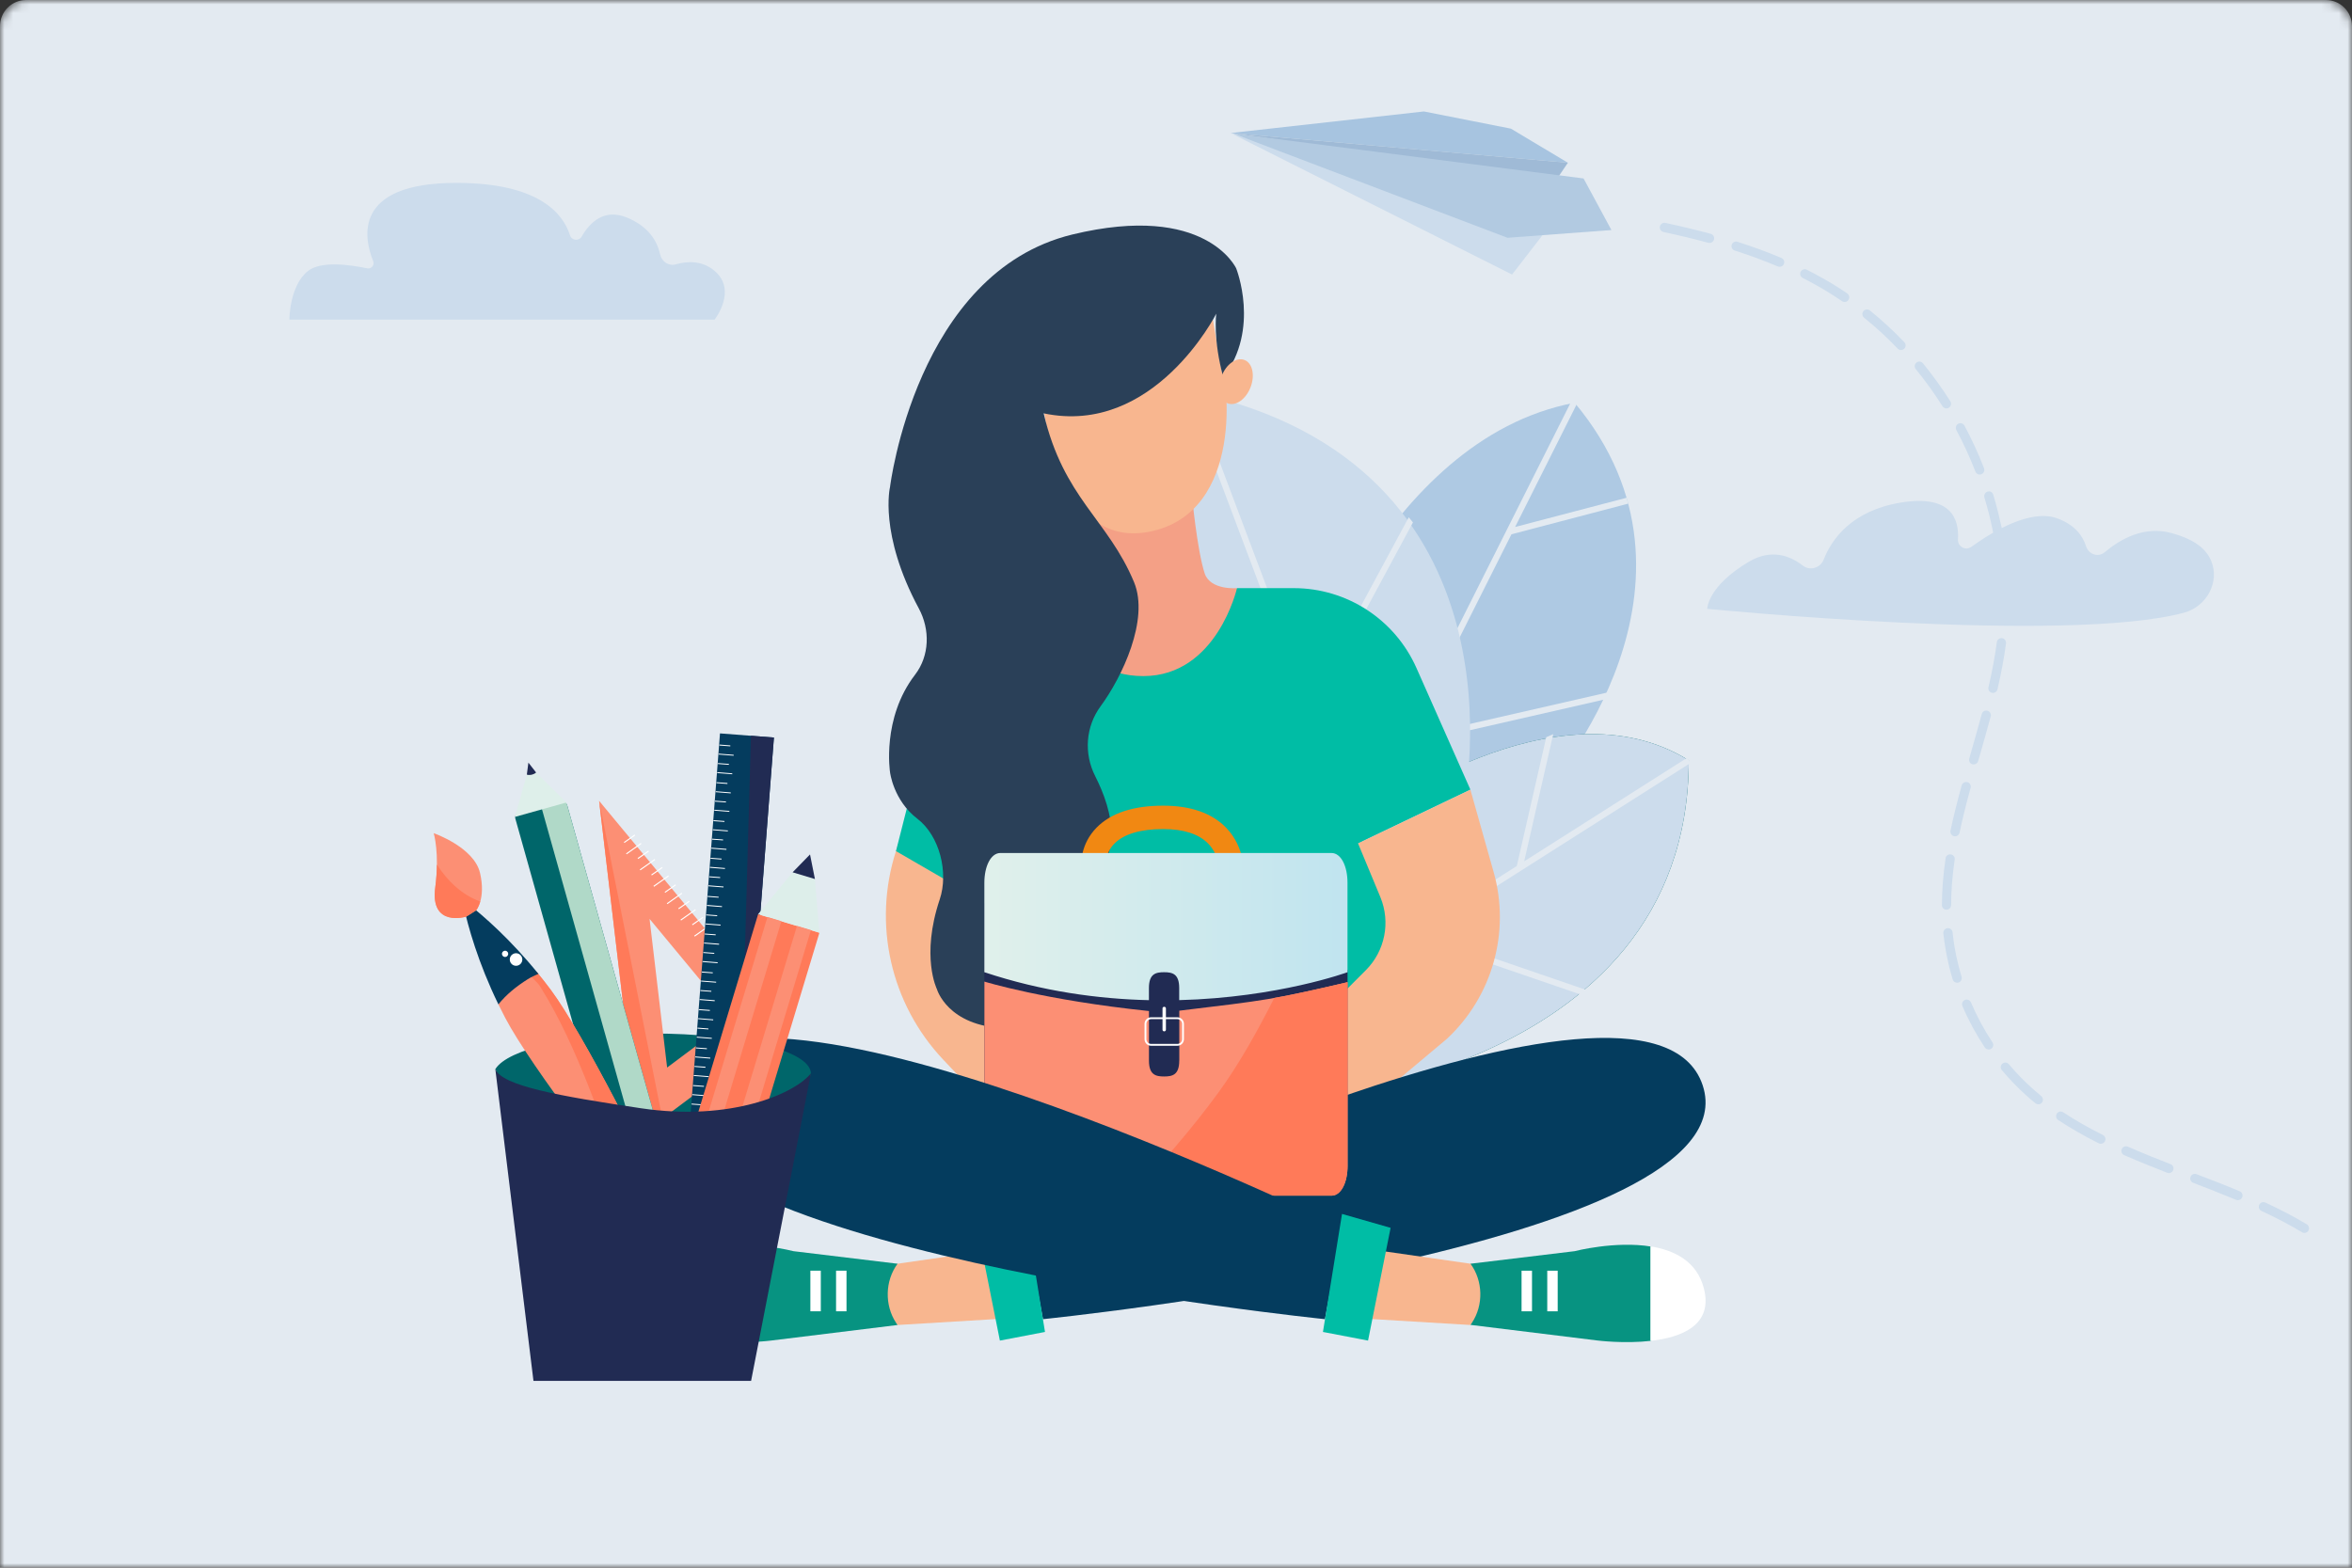 <svg width="270" height="180" viewBox="0 0 270 180" fill="none" xmlns="http://www.w3.org/2000/svg">
<rect x="0" y="0" width="270" height="180" fill="#333333" stroke="none"/>
<mask id="mask0" mask-type="alpha" maskUnits="userSpaceOnUse" x="0" y="0" width="270" height="180">
<path d="M215.196 180H0V3C0 1.343 1.343 0 3 0H144.457H267C268.657 0 270 1.343 270 3V180H215.196Z" fill="#E3EAF1"/>
</mask>
<g mask="url(#mask0)">
<path d="M215.196 180H0V3C0 1.343 1.343 0 3 0H144.457H267C268.657 0 270 1.343 270 3V180H215.196Z" fill="#E3EAF1"/>
<path d="M148.761 80.986C148.761 80.986 158.558 50.413 180.766 46.245C198.177 67.101 177.867 90.055 177.867 90.055L152.613 102.324L148.761 80.986Z" fill="#AEC9E3"/>
<path d="M184.842 79.438L161.779 84.712L173.508 61.347L186.905 57.829L186.728 57.151L173.929 60.508L181.19 46.038L180.409 46.021L167.107 72.524L159.752 59.848L159.419 60.685L166.729 73.281L151.924 102.764L152.557 103.085L161.367 85.526L184.315 80.284L184.842 79.438Z" fill="#E3EAF1"/>
<path d="M157.15 93.855C157.15 93.855 178.596 77.785 193.867 87.305C193.768 124.055 147.01 126.523 147.01 126.523L157.15 93.855Z" fill="#00666A"/>
<path d="M157.149 93.855C157.149 93.855 178.596 77.785 193.867 87.305C193.767 124.055 147.01 126.523 147.01 126.523L157.149 93.855Z" fill="#CCDCEC"/>
<path d="M182.32 113.741L163.236 107.191L194.063 87.604L193.683 87.006L174.97 98.896L178.305 84.293L177.504 84.644L174.123 99.433L148.742 115.562L149.122 116.16L162.471 107.677L181.484 114.202L182.32 113.741Z" fill="#E3EAF1"/>
<path d="M142.27 91.076C142.27 91.076 123.762 64.728 136.57 44.922C176.303 53.204 168.052 92.26 168.052 92.26L142.27 91.076Z" fill="#CCDCEC"/>
<path d="M162.201 59.985L161.721 59.391L150.342 80.513L136.9 44.796L136.241 45.044L145.776 70.385L132.129 67.201L132.574 68.031L146.073 71.178L153.811 91.745L154.659 91.984L150.67 81.392L162.201 59.985Z" fill="#E3EAF1"/>
<path d="M141.265 15.274L163.458 12.797L173.444 14.771L179.987 18.686L141.265 15.274Z" fill="#A7C4E0"/>
<path d="M141.265 15.274L178.692 20.599L179.987 18.686" fill="#9FBAD6"/>
<path d="M177.251 26.811L177.183 26.862L173.578 31.522L141.354 15.32L177.251 26.811Z" fill="#CCDCEC"/>
<path d="M184.984 26.412L181.786 20.49L141.512 15.314L173.053 27.302L184.984 26.412Z" fill="#B2CAE1"/>
<path d="M233.282 124.953C232.34 124.107 231.439 123.18 230.612 122.194C230.425 121.966 230.087 121.938 229.868 122.13C229.64 122.316 229.612 122.655 229.804 122.874C230.659 123.89 231.591 124.862 232.569 125.743C232.921 126.065 233.283 126.371 233.659 126.673C233.791 126.782 233.972 126.816 234.124 126.783C234.235 126.759 234.336 126.694 234.404 126.607C234.587 126.379 234.552 126.047 234.33 125.856C233.976 125.556 233.622 125.256 233.282 124.953Z" fill="#CCDCEC"/>
<path d="M196.383 26.846C194.77 26.411 193.061 25.998 191.18 25.593C190.899 25.53 190.613 25.715 190.545 26.004C190.483 26.285 190.667 26.571 190.957 26.639C192.821 27.034 194.508 27.444 196.098 27.876C196.19 27.9 196.284 27.901 196.367 27.883C196.552 27.836 196.697 27.704 196.756 27.503C196.837 27.211 196.667 26.922 196.383 26.846Z" fill="#CCDCEC"/>
<path d="M204.421 30.619C204.578 30.578 204.715 30.476 204.782 30.317C204.898 30.046 204.766 29.735 204.495 29.619C202.926 28.952 201.231 28.333 199.458 27.76C199.18 27.675 198.879 27.826 198.795 28.105C198.71 28.384 198.861 28.684 199.14 28.768C200.879 29.32 202.538 29.939 204.082 30.591C204.194 30.639 204.31 30.643 204.421 30.619Z" fill="#CCDCEC"/>
<path d="M226.256 115.096C226.141 114.831 225.837 114.694 225.558 114.812C225.294 114.927 225.165 115.236 225.275 115.509C225.978 117.166 226.85 118.765 227.846 120.265C227.974 120.454 228.202 120.543 228.415 120.49C228.47 120.478 228.531 120.457 228.58 120.418C228.828 120.256 228.887 119.925 228.725 119.678C227.772 118.241 226.939 116.692 226.256 115.096Z" fill="#CCDCEC"/>
<path d="M224.825 112.814C225.104 112.732 225.263 112.43 225.181 112.151C225.047 111.695 224.913 111.24 224.806 110.778C224.497 109.543 224.27 108.289 224.147 107.043C224.12 106.752 223.851 106.543 223.56 106.569C223.278 106.601 223.06 106.865 223.086 107.156C223.227 108.449 223.457 109.752 223.77 111.037C223.888 111.518 224.025 111.988 224.162 112.457C224.249 112.728 224.529 112.885 224.797 112.82C224.805 112.825 224.819 112.822 224.825 112.814Z" fill="#CCDCEC"/>
<path d="M223.451 104.452C223.496 104.456 223.537 104.448 223.579 104.439C223.805 104.383 223.977 104.172 223.982 103.925C223.985 102.261 224.119 100.561 224.391 98.702C224.437 98.41 224.233 98.135 223.944 98.103C223.652 98.058 223.378 98.261 223.346 98.55C223.069 100.455 222.925 102.207 222.925 103.921C222.915 104.212 223.155 104.45 223.451 104.452Z" fill="#CCDCEC"/>
<path d="M227.803 57.122C228.004 57.788 228.186 58.465 228.359 59.136C228.615 60.159 228.825 61.199 229.009 62.222C229.058 62.516 229.329 62.703 229.623 62.654C229.637 62.651 229.65 62.648 229.664 62.645C229.932 62.581 230.106 62.312 230.055 62.041C229.878 60.986 229.649 59.922 229.387 58.872C229.216 58.178 229.023 57.482 228.819 56.802C228.737 56.523 228.46 56.344 228.156 56.446C227.875 56.55 227.721 56.843 227.803 57.122Z" fill="#CCDCEC"/>
<path d="M229.401 65.356C229.555 67.11 229.594 68.874 229.517 70.597C229.507 70.888 229.727 71.138 230.027 71.153C230.085 71.155 230.135 71.151 230.182 71.134C230.409 71.078 230.57 70.884 230.583 70.643C230.67 68.866 230.627 67.053 230.465 65.258C230.439 64.967 230.183 64.754 229.884 64.775C229.601 64.807 229.375 65.066 229.401 65.356Z" fill="#CCDCEC"/>
<path d="M224.58 49.376C225.404 50.92 226.141 52.526 226.772 54.148C226.87 54.401 227.138 54.539 227.398 54.469C227.425 54.463 227.439 54.46 227.459 54.448C227.732 54.339 227.869 54.035 227.759 53.762C227.119 52.098 226.36 50.453 225.513 48.871C225.371 48.612 225.053 48.514 224.794 48.657C224.541 48.791 224.451 49.114 224.58 49.376Z" fill="#CCDCEC"/>
<path d="M217.845 40.026C217.977 40.171 218.183 40.221 218.354 40.177C218.443 40.15 218.528 40.11 218.594 40.045C218.81 39.84 218.811 39.507 218.613 39.296C217.371 37.994 216.036 36.763 214.66 35.648C214.433 35.466 214.1 35.501 213.91 35.723C213.727 35.95 213.762 36.283 213.984 36.474C215.332 37.558 216.631 38.754 217.845 40.026Z" fill="#CCDCEC"/>
<path d="M226.425 87.754C226.517 87.778 226.611 87.779 226.7 87.753C226.871 87.709 227.03 87.573 227.083 87.381L227.27 86.74C227.7 85.245 228.125 83.757 228.525 82.253C228.601 81.969 228.431 81.681 228.147 81.604C227.862 81.528 227.574 81.699 227.497 81.983C227.095 83.473 226.67 84.96 226.245 86.447L226.066 87.094C225.984 87.386 226.141 87.678 226.425 87.754Z" fill="#CCDCEC"/>
<path d="M222.995 46.65C223.117 46.848 223.36 46.933 223.573 46.88C223.628 46.868 223.68 46.842 223.724 46.811C223.972 46.65 224.047 46.329 223.891 46.074C222.929 44.559 221.867 43.088 220.746 41.709C220.559 41.482 220.22 41.453 219.998 41.632C219.771 41.818 219.734 42.151 219.92 42.379C221.03 43.738 222.061 45.166 222.995 46.65Z" fill="#CCDCEC"/>
<path d="M225.848 89.81C225.564 89.734 225.266 89.899 225.19 90.183C224.64 92.197 224.229 93.848 223.907 95.378C223.853 95.664 224.029 95.945 224.318 96.013C224.402 96.031 224.479 96.021 224.557 96.012C224.742 95.965 224.903 95.807 224.948 95.609C225.267 94.102 225.667 92.467 226.215 90.476C226.302 90.175 226.132 89.886 225.848 89.81Z" fill="#CCDCEC"/>
<path d="M236.856 127.714C236.612 127.557 236.278 127.614 236.12 127.858C235.963 128.102 236.02 128.436 236.264 128.594C237.673 129.527 239.2 130.407 240.927 131.272C241.042 131.334 241.181 131.34 241.297 131.308C241.44 131.27 241.572 131.176 241.642 131.031C241.774 130.771 241.67 130.454 241.401 130.316C239.716 129.478 238.223 128.621 236.856 127.714Z" fill="#CCDCEC"/>
<path d="M229.825 73.272C229.536 73.24 229.267 73.436 229.23 73.733C229.017 75.334 228.704 77.036 228.268 78.909C228.2 79.199 228.376 79.479 228.666 79.547C228.749 79.565 228.835 79.561 228.918 79.543C229.103 79.496 229.259 79.347 229.303 79.149C229.744 77.232 230.069 75.513 230.28 73.876C230.326 73.584 230.117 73.318 229.825 73.272Z" fill="#CCDCEC"/>
<path d="M260.055 138.076C259.789 137.952 259.475 138.071 259.351 138.336C259.228 138.601 259.34 138.924 259.611 139.04C261.34 139.846 262.872 140.645 264.268 141.487C264.394 141.569 264.541 141.58 264.671 141.545C264.801 141.51 264.922 141.433 264.995 141.302C265.144 141.053 265.059 140.724 264.81 140.575C263.379 139.711 261.823 138.896 260.055 138.076Z" fill="#CCDCEC"/>
<path d="M209.076 31.853C208.534 31.55 207.978 31.25 207.419 30.973C207.159 30.84 206.841 30.945 206.709 31.205C206.577 31.465 206.682 31.782 206.942 31.914C207.487 32.195 208.023 32.47 208.552 32.776C209.539 33.33 210.516 33.937 211.457 34.581C211.592 34.667 211.742 34.693 211.886 34.655C212.01 34.628 212.117 34.554 212.193 34.437C212.359 34.198 212.301 33.864 212.055 33.693C211.105 33.043 210.103 32.42 209.076 31.853Z" fill="#CCDCEC"/>
<path d="M244.272 131.658C244.002 131.543 243.687 131.661 243.572 131.932C243.457 132.203 243.575 132.517 243.846 132.632C245.61 133.403 247.421 134.12 248.788 134.657C248.891 134.7 249.007 134.704 249.11 134.675C249.267 134.634 249.41 134.523 249.474 134.35C249.581 134.074 249.443 133.771 249.167 133.664C247.803 133.141 246.015 132.426 244.272 131.658Z" fill="#CCDCEC"/>
<path d="M252.149 134.816C251.873 134.709 251.57 134.847 251.463 135.123C251.356 135.399 251.493 135.702 251.77 135.809C253.276 136.389 255.019 137.063 256.697 137.765C256.808 137.813 256.925 137.817 257.027 137.788C257.185 137.747 257.327 137.636 257.394 137.477C257.51 137.206 257.377 136.895 257.107 136.78C255.421 136.072 253.669 135.393 252.149 134.816Z" fill="#CCDCEC"/>
<path d="M195.986 69.904C195.986 69.904 237.266 73.994 250.736 70.344C253.306 69.644 254.856 66.834 253.826 64.384C253.276 63.084 252.046 61.974 249.316 61.214C246.146 60.324 243.376 61.914 241.616 63.404C240.876 64.034 239.766 63.654 239.476 62.734C239.106 61.544 238.196 60.254 236.156 59.514C233.126 58.414 228.836 60.964 226.306 62.784C225.626 63.274 224.706 62.744 224.766 61.914C224.906 59.634 224.026 56.774 218.266 57.694C212.576 58.614 210.276 61.894 209.346 64.264C208.966 65.224 207.756 65.574 206.946 64.934C205.536 63.834 203.366 62.944 200.736 64.514C195.986 67.344 195.986 69.904 195.986 69.904Z" fill="#CCDCEC"/>
<path d="M33.22 36.7H82.03C82.03 36.7 84.68 33.35 82.03 31.1C80.57 29.86 78.84 29.99 77.59 30.35C76.77 30.59 75.96 30.04 75.78 29.21C75.48 27.83 74.57 26.03 71.94 24.97C69.36 23.92 67.72 25.52 66.77 27.17C66.46 27.71 65.63 27.63 65.44 27.03C64.62 24.44 61.76 21 52.38 21C40.45 21 41.77 27.34 42.84 29.98C43.03 30.44 42.63 30.91 42.15 30.81C40.31 30.42 36.89 29.91 35.36 31.11C33.22 32.79 33.22 36.7 33.22 36.7Z" fill="#CCDCEC"/>
<path d="M142.002 67.529H148.52C154.612 67.529 160.126 71.123 162.599 76.688L168.795 90.664L155.901 96.834L160.035 99.629L162.328 120.845L115.015 120.046L113.225 67.207L141.757 67.838L142.002 67.529Z" fill="#00BDA5"/>
<path d="M136.823 56.812C136.823 56.812 137.416 63.189 138.305 65.881C139 67.8 142.002 67.53 142.002 67.53C142.002 67.53 139.696 77.629 131.246 77.629C122.796 77.629 121.482 68.96 121.482 68.96L127.484 68.032L124.715 58.809L136.823 56.812Z" fill="#F4A086"/>
<path d="M140.25 42.68L138.318 31.28L118.596 40.078L119.794 46.751C119.794 46.751 121.314 63.007 131.812 61.075C143.174 58.975 140.765 42.538 140.25 42.68Z" fill="#F8B68F"/>
<path d="M168.795 90.675L171.461 100.117C173.406 107.008 171.332 114.402 166.09 119.284L154.007 129.422L150.117 118.086L156.802 111.388C158.992 109.185 159.649 105.888 158.464 103.015L155.901 96.845L168.795 90.675Z" fill="#F8B68F"/>
<path d="M104.337 93.123L102.855 97.722C100.163 106.095 102.237 115.266 108.278 121.668L115.621 129.435L119.408 111.286L108.948 93.136H104.337V93.123Z" fill="#F8B68F"/>
<path d="M102.855 97.724L109.438 101.537L110.545 90.613H104.659L102.855 97.724Z" fill="#00BDA5"/>
<path d="M119.807 47.46C132.482 50.127 139.619 36.022 139.619 36.022C139.619 36.022 139.232 38.972 140.43 43.325C144.694 37.786 141.911 30.818 141.911 30.818C141.911 30.818 138.459 23.205 123.092 26.928C105.161 31.281 102.173 55.91 102.173 55.91C102.173 55.91 100.859 61.269 105.483 69.874C106.784 72.296 106.72 75.297 105.032 77.487C101.194 82.498 102.173 88.668 102.173 88.668C102.173 88.668 102.546 91.888 105.303 94.001C107.879 95.971 108.91 100.196 107.879 103.262C105.676 109.832 107.557 113.58 107.557 113.58C107.557 113.58 108.755 117.805 115.325 118.063C124.895 118.436 124.702 110.836 123.839 106.547C123.517 104.911 123.942 103.236 125.05 102C126.222 100.686 127.497 98.651 127.575 95.894C127.639 93.575 126.737 91.115 125.72 89.106C124.406 86.516 124.625 83.425 126.351 81.081C128.798 77.757 131.954 71.149 130.19 66.86C127.188 59.633 122.087 57.212 119.807 47.46Z" fill="#2A4058"/>
<path d="M195.459 124.607C201.629 143.169 119.73 151.465 119.73 151.465L117.772 140.979C117.772 140.979 189.289 106.045 195.459 124.607Z" fill="#043C5E"/>
<path d="M142.773 100.451L139.981 100.252C139.981 100.241 140.086 98.278 138.685 96.851C137.602 95.75 135.868 95.193 133.521 95.193C130.954 95.193 129.027 95.761 127.952 96.837C126.891 97.894 126.931 99.136 126.934 99.187L124.139 99.346C124.121 99.104 124.03 96.924 125.877 95.033C127.514 93.357 130.088 92.506 133.525 92.506C136.693 92.506 139.13 93.361 140.76 95.044C142.987 97.347 142.784 100.324 142.773 100.451Z" fill="#F18812"/>
<path d="M154.426 111.42C151.663 112.539 148.77 112.922 145.743 112.571C139.616 112.571 133.858 108.678 129.9 104.308C129.719 104.108 129.552 103.902 129.382 103.699H113V130.525H154.691V111.351C154.6 111.372 154.517 111.398 154.426 111.42Z" fill="#212B53"/>
<path d="M135.372 121.779C135.372 123.416 134.593 123.6 133.633 123.6C132.674 123.6 131.895 123.412 131.895 121.779V116.086C119.884 114.837 113.004 112.704 113.004 112.704V113.425V133.863C113.004 135.753 113.735 137.285 114.847 137.285H152.855C153.963 137.285 154.698 135.753 154.698 133.863V112.773C145.996 114.794 145.427 114.837 135.379 116.046V121.779H135.372Z" fill="#FC8F74"/>
<path d="M146.286 114.584C144.348 118.365 142.339 122.062 139.818 125.513C136.791 129.655 133.394 133.548 129.831 137.285H152.851C153.959 137.285 154.694 135.753 154.694 133.863V112.773C150.78 113.682 148.509 114.189 146.286 114.584Z" fill="#FF7A59"/>
<path d="M152.848 97.941H114.843C113.735 97.941 113 99.473 113 101.363V111.626C119.652 113.838 126.116 114.704 131.892 114.838V113.451C131.892 111.814 132.67 111.629 133.63 111.629C134.593 111.629 135.368 111.814 135.368 113.451V114.834C146.746 114.541 154.687 111.629 154.687 111.629V101.367C154.691 99.473 153.959 97.941 152.848 97.941Z" fill="url(#paint0_linear)"/>
<path d="M135.158 120.074H132.142C131.725 120.074 131.388 119.737 131.388 119.32V117.557C131.388 117.14 131.725 116.804 132.142 116.804H135.158C135.574 116.804 135.911 117.14 135.911 117.557V119.32C135.915 119.733 135.574 120.074 135.158 120.074ZM132.142 117.017C131.845 117.017 131.602 117.26 131.602 117.557V119.32C131.602 119.617 131.845 119.86 132.142 119.86H135.158C135.455 119.86 135.698 119.617 135.698 119.32V117.557C135.698 117.26 135.455 117.017 135.158 117.017H132.142Z" fill="white"/>
<path d="M133.843 118.237C133.843 118.339 133.757 118.419 133.648 118.419C133.539 118.419 133.452 118.339 133.452 118.237V115.779C133.452 115.677 133.539 115.598 133.648 115.598C133.757 115.598 133.843 115.677 133.843 115.779V118.237Z" fill="white"/>
<path d="M114.784 151.426L103.036 152.134L100.807 149.687L101.941 145.255L113.045 143.658L114.784 151.426Z" fill="#F8B68F"/>
<path d="M103.036 145.101L91.082 143.658C91.082 143.658 86.457 142.447 82.323 143.117V153.963C85.414 154.324 88.493 153.924 88.493 153.924L103.036 152.134L102.868 151.889C101.529 149.854 101.593 147.059 103.036 145.101Z" fill="#079381"/>
<path d="M76.243 147.896C77.041 144.831 79.605 143.542 82.387 143.104V153.963C78.78 153.564 75.122 152.147 76.243 147.896Z" fill="white"/>
<path d="M97.175 145.898H95.977V150.561H97.175V145.898Z" fill="white"/>
<path d="M94.225 145.898H93.027V150.561H94.225V145.898Z" fill="white"/>
<path d="M117.772 139.382L119.961 152.933L114.783 153.925L112.194 140.979L117.772 139.382Z" fill="#00BDA5"/>
<path d="M140.237 43.184C139.709 44.563 140.018 45.967 140.945 46.315C141.86 46.662 143.032 45.838 143.56 44.46C144.088 43.081 143.779 41.677 142.852 41.33C141.937 40.982 140.765 41.806 140.237 43.184Z" fill="#F8B68F"/>
<path d="M76.371 124.607C70.201 143.169 152.101 151.465 152.101 151.465L154.059 140.979C154.059 140.979 82.542 106.045 76.371 124.607Z" fill="#043C5E"/>
<path d="M157.047 151.426L168.795 152.134L171.023 149.687L169.89 145.255L158.786 143.658L157.047 151.426Z" fill="#F8B68F"/>
<path d="M189.559 143.13C185.412 142.447 180.762 143.658 180.762 143.658L168.808 145.1C170.25 147.058 170.315 149.854 168.975 151.876L168.808 152.121L183.351 153.911C183.351 153.911 186.455 154.311 189.559 153.95V143.13Z" fill="#079381"/>
<path d="M195.588 147.895C194.789 144.83 192.226 143.541 189.457 143.104V153.962C193.05 153.563 196.709 152.146 195.588 147.895Z" fill="white"/>
<path d="M175.867 145.9H174.669V150.563H175.867V145.9Z" fill="white"/>
<path d="M178.817 145.9H177.619V150.563H178.817V145.9Z" fill="white"/>
<path d="M154.058 139.382L151.869 152.933L157.047 153.925L159.636 140.979L154.058 139.382Z" fill="#00BDA5"/>
<path d="M93.091 123.236C92.982 120.603 84.864 118.667 74.876 118.667C65.8 118.667 58.249 120.465 56.861 122.759C56.928 122.926 57.014 123.055 57.057 123.232C57.706 123.828 58.135 124.61 58.316 125.488C61.197 127.143 67.526 128.292 74.871 128.292C83.175 128.292 90.168 126.823 92.362 124.815C92.386 124.453 92.543 124.1 92.815 123.842C92.867 123.742 92.939 123.661 93.015 123.575C93.034 123.527 93.063 123.289 93.091 123.236Z" fill="#00666A"/>
<path d="M68.776 91.953L73.326 130.468L90.211 117.824L68.776 91.953ZM74.567 105.504L84.068 116.97L76.584 122.574L74.567 105.504Z" fill="#FC8F74"/>
<path d="M87.597 116.932L89.295 115.735L89.224 115.635L87.526 116.832L87.597 116.932Z" fill="white"/>
<path d="M87.344 115.63L88.575 114.767L88.503 114.667L87.273 115.526L87.344 115.63Z" fill="white"/>
<path d="M86.033 115.043L87.731 113.846L87.659 113.746L85.961 114.943L86.033 115.043Z" fill="white"/>
<path d="M85.78 113.742L87.01 112.878L86.939 112.778L85.708 113.637L85.78 113.742Z" fill="white"/>
<path d="M84.454 113.203L86.151 112.005L86.08 111.905L84.387 113.102L84.454 113.203Z" fill="white"/>
<path d="M84.201 111.901L85.432 111.038L85.365 110.938L84.134 111.801L84.201 111.901Z" fill="white"/>
<path d="M82.889 111.314L84.587 110.117L84.516 110.017L82.818 111.214L82.889 111.314Z" fill="white"/>
<path d="M82.636 110.012L83.867 109.154L83.8 109.049L82.569 109.912L82.636 110.012Z" fill="white"/>
<path d="M81.325 109.424L83.023 108.227L82.952 108.127L81.258 109.324L81.325 109.424Z" fill="white"/>
<path d="M81.072 108.124L82.303 107.26L82.236 107.16L81.005 108.023L81.072 108.124Z" fill="white"/>
<path d="M79.76 107.536L81.459 106.338L81.387 106.238L79.689 107.435L79.76 107.536Z" fill="white"/>
<path d="M79.507 106.234L80.738 105.371L80.671 105.271L79.441 106.134L79.507 106.234Z" fill="white"/>
<path d="M78.186 105.695L79.88 104.498L79.808 104.397L78.115 105.595L78.186 105.695Z" fill="white"/>
<path d="M77.929 104.393L79.164 103.535L79.093 103.43L77.862 104.293L77.929 104.393Z" fill="white"/>
<path d="M76.617 103.811L78.315 102.609L78.244 102.509L76.551 103.711L76.617 103.811Z" fill="white"/>
<path d="M76.364 102.505L77.595 101.646L77.528 101.546L76.297 102.404L76.364 102.505Z" fill="white"/>
<path d="M75.081 101.818L76.779 100.621L76.708 100.521L75.01 101.718L75.081 101.818Z" fill="white"/>
<path d="M74.828 100.515L76.059 99.652L75.992 99.552L74.757 100.415L74.828 100.515Z" fill="white"/>
<path d="M73.517 99.929L75.215 98.732L75.143 98.632L73.445 99.829L73.517 99.929Z" fill="white"/>
<path d="M73.264 98.626L74.494 97.768L74.423 97.663L73.192 98.526L73.264 98.626Z" fill="white"/>
<path d="M71.938 98.092L73.636 96.89L73.565 96.79L71.871 97.992L71.938 98.092Z" fill="white"/>
<path d="M71.685 96.785L72.916 95.926L72.849 95.826L71.618 96.685L71.685 96.785Z" fill="white"/>
<path d="M68.776 91.953L76.04 128.436L73.326 130.468L68.776 91.953Z" fill="#FF7A59"/>
<path d="M63.09 91.232C63.949 90.989 63.801 91.428 65.084 92.353L77.461 136.424C77.704 137.283 77.204 138.18 76.34 138.418L73.536 139.205C72.677 139.448 71.781 138.948 71.542 138.084L59.165 94.013C58.922 93.154 60.248 93.236 61.106 92.997L63.09 91.232Z" fill="#00666A"/>
<path d="M76.345 138.418C77.203 138.175 77.704 137.283 77.466 136.425L76.593 133.31C76.35 132.452 75.458 131.951 74.599 132.189L71.795 132.976C70.936 133.22 70.435 134.111 70.674 134.97L71.547 138.085C71.79 138.943 72.682 139.444 73.54 139.205L76.345 138.418Z" fill="#FC8F74"/>
<path d="M75.095 138.772L76.34 138.424C77.199 138.18 77.7 137.288 77.461 136.43L65.084 92.359C64.841 91.5 61.845 91.591 61.845 91.591L75.095 138.772Z" fill="#B0D9C8"/>
<path d="M75.095 138.771L76.34 138.423C77.198 138.18 77.699 137.288 77.461 136.43L76.588 133.315C76.345 132.457 75.453 131.956 74.594 132.194L73.349 132.542L75.095 138.771Z" fill="#FF7A59"/>
<path d="M75.843 130.654L69.925 132.316L70.537 134.497L76.456 132.835L75.843 130.654Z" fill="#F2E1F0"/>
<path d="M60.477 88.957L60.658 87.564L61.55 88.709L61.187 89.248L60.477 88.957Z" fill="#212B53"/>
<path d="M61.55 88.71C61.421 88.81 61.268 88.886 61.101 88.934C60.891 88.991 60.677 88.996 60.476 88.953L59.108 93.799L65.027 92.139L61.55 88.71Z" fill="#DEEFEA"/>
<path d="M61.622 111.604C61.045 111.904 60.429 112.119 59.795 112.257C59.251 112.739 58.66 113.177 58.03 113.588C57.806 114.208 57.534 114.78 57.21 115.31C57.463 115.829 57.73 116.359 58.011 116.898C60.92 122.435 71.147 135.79 75.773 141.042C76.15 141.471 76.565 141.695 77.047 141.39C77.528 141.085 77.504 140.612 77.285 140.088C74.552 133.649 66.94 118.648 63.21 113.626C62.676 112.915 62.146 112.243 61.622 111.604Z" fill="#FC8F74"/>
<path d="M63.205 113.631C62.676 112.92 62.147 112.247 61.622 111.604C61.116 111.866 61.212 111.661 60.658 111.799C61.069 112.305 61.66 112.715 62.018 113.287C66.53 120.508 68.953 128.889 72.182 136.744C73.551 138.442 74.786 139.926 75.773 141.046C76.15 141.476 76.565 141.7 77.047 141.395C77.528 141.089 77.505 140.617 77.285 140.093C74.552 133.649 66.94 118.648 63.205 113.631Z" fill="#FF7A59"/>
<path d="M60.577 112.434C60.968 112.191 61.383 111.99 61.812 111.828C58.555 107.803 55.483 105.151 53.718 103.763L53.227 104.073C53.728 106.334 54.844 110.44 57.214 115.32C58.125 114.184 59.275 113.254 60.577 112.434Z" fill="#043C5E"/>
<path d="M53.508 105.251C53.508 105.251 49.364 106.51 49.965 101.912C50.484 97.963 49.788 95.664 49.788 95.664C49.788 95.664 54.415 97.267 55.106 100.233C55.793 103.205 54.658 104.526 54.658 104.526L53.508 105.251Z" fill="#FC8F74"/>
<path d="M50.155 99.265C50.146 100.037 50.093 100.924 49.965 101.917C49.359 106.514 53.508 105.255 53.508 105.255L54.658 104.53C54.658 104.53 54.934 104.206 55.135 103.514C53.027 102.756 51.343 101.125 50.155 99.265Z" fill="#FF7A59"/>
<path d="M58.631 110.554C58.841 110.893 59.289 110.993 59.623 110.778C59.962 110.569 60.062 110.12 59.847 109.786C59.638 109.448 59.189 109.348 58.855 109.562C58.522 109.772 58.421 110.216 58.631 110.554Z" fill="white"/>
<path d="M57.677 109.71C57.782 109.877 58.006 109.93 58.173 109.825C58.34 109.72 58.392 109.496 58.287 109.329C58.182 109.162 57.958 109.109 57.791 109.214C57.62 109.319 57.572 109.543 57.677 109.71Z" fill="white"/>
<path d="M82.652 84.207L78.513 137.732L84.7 138.211L88.839 84.685L82.652 84.207Z" fill="#043C5E"/>
<path d="M78.635 136.535L80.361 136.673L80.371 136.563L78.644 136.43L78.635 136.535Z" fill="white"/>
<path d="M78.716 135.499L79.976 135.595L79.981 135.485L78.726 135.395L78.716 135.499Z" fill="white"/>
<path d="M78.801 134.413L80.523 134.546L80.533 134.441L78.806 134.308L78.801 134.413Z" fill="white"/>
<path d="M78.878 133.378L80.137 133.469L80.147 133.364L78.887 133.273L78.878 133.378Z" fill="white"/>
<path d="M78.973 132.117L78.965 132.222L80.691 132.357L80.699 132.253L78.973 132.117Z" fill="white"/>
<path d="M79.05 131.179L80.309 131.275L80.314 131.17L79.059 131.074L79.05 131.179Z" fill="white"/>
<path d="M79.138 129.991L79.13 130.096L80.856 130.231L80.864 130.127L79.138 129.991Z" fill="white"/>
<path d="M79.213 129.055L80.472 129.146L80.481 129.041L79.222 128.95L79.213 129.055Z" fill="white"/>
<path d="M79.313 127.759L79.305 127.863L81.031 127.999L81.039 127.894L79.313 127.759Z" fill="white"/>
<path d="M79.389 126.819L80.643 126.909L80.653 126.804L79.394 126.714L79.389 126.819Z" fill="white"/>
<path d="M79.475 125.633L79.466 125.737L81.192 125.873L81.201 125.768L79.475 125.633Z" fill="white"/>
<path d="M79.551 124.696L80.81 124.786L80.815 124.681L79.561 124.586L79.551 124.696Z" fill="white"/>
<path d="M79.643 123.433L79.635 123.537L81.361 123.673L81.369 123.568L79.643 123.433Z" fill="white"/>
<path d="M79.722 122.498L80.977 122.594L80.986 122.484L79.727 122.394L79.722 122.498Z" fill="white"/>
<path d="M79.803 121.409L81.53 121.547L81.539 121.437L79.813 121.304L79.803 121.409Z" fill="white"/>
<path d="M79.885 120.374L81.144 120.465L81.149 120.36L79.895 120.27L79.885 120.374Z" fill="white"/>
<path d="M79.98 119.139L81.707 119.273L81.716 119.168L79.99 119.034L79.98 119.139Z" fill="white"/>
<path d="M80.062 118.105L81.321 118.195L81.326 118.091L80.071 117.995L80.062 118.105Z" fill="white"/>
<path d="M80.148 117.011L81.869 117.15L81.879 117.045L80.152 116.906L80.148 117.011Z" fill="white"/>
<path d="M80.223 115.976L81.482 116.071L81.492 115.962L80.233 115.871L80.223 115.976Z" fill="white"/>
<path d="M80.314 114.818L82.04 114.956L82.05 114.846L80.323 114.713L80.314 114.818Z" fill="white"/>
<path d="M80.395 113.783L81.654 113.873L81.659 113.768L80.404 113.678L80.395 113.783Z" fill="white"/>
<path d="M80.48 112.695L82.207 112.828L82.212 112.723L80.485 112.59L80.48 112.695Z" fill="white"/>
<path d="M80.561 111.66L81.816 111.751L81.826 111.646L80.566 111.551L80.561 111.66Z" fill="white"/>
<path d="M80.652 110.458L82.379 110.592L82.383 110.487L80.662 110.349L80.652 110.458Z" fill="white"/>
<path d="M80.734 109.419L81.988 109.515L81.998 109.41L80.743 109.314L80.734 109.419Z" fill="white"/>
<path d="M80.814 108.331L82.541 108.469L82.55 108.359L80.824 108.226L80.814 108.331Z" fill="white"/>
<path d="M80.895 107.295L82.154 107.386L82.159 107.281L80.905 107.19L80.895 107.295Z" fill="white"/>
<path d="M80.986 106.137L82.713 106.271L82.722 106.166L80.996 106.032L80.986 106.137Z" fill="white"/>
<path d="M81.068 105.102L82.322 105.193L82.332 105.088L81.077 104.997L81.068 105.102Z" fill="white"/>
<path d="M81.153 104.015L82.875 104.149L82.884 104.044L81.158 103.905L81.153 104.015Z" fill="white"/>
<path d="M81.229 102.975L82.488 103.07L82.498 102.966L81.239 102.87L81.229 102.975Z" fill="white"/>
<path d="M81.325 101.759L83.052 101.893L83.061 101.788L81.335 101.654L81.325 101.759Z" fill="white"/>
<path d="M81.406 100.724L82.665 100.815L82.67 100.71L81.415 100.619L81.406 100.724Z" fill="white"/>
<path d="M81.492 99.637L83.214 99.771L83.224 99.666L81.497 99.527L81.492 99.637Z" fill="white"/>
<path d="M81.568 98.597L82.827 98.692L82.837 98.583L81.578 98.492L81.568 98.597Z" fill="white"/>
<path d="M81.659 97.439L83.386 97.577L83.396 97.468L81.669 97.334L81.659 97.439Z" fill="white"/>
<path d="M81.741 96.404L83 96.494L83.005 96.389L81.75 96.299L81.741 96.404Z" fill="white"/>
<path d="M81.833 95.218L81.824 95.322L83.55 95.458L83.559 95.353L81.833 95.218Z" fill="white"/>
<path d="M81.903 94.282L83.162 94.372L83.172 94.267L81.913 94.172L81.903 94.282Z" fill="white"/>
<path d="M81.998 93.078L83.724 93.211L83.729 93.106L82.007 92.973L81.998 93.078Z" fill="white"/>
<path d="M82.079 92.043L83.334 92.134L83.343 92.029L82.084 91.934L82.079 92.043Z" fill="white"/>
<path d="M82.167 90.85L82.159 90.955L83.885 91.091L83.893 90.986L82.167 90.85Z" fill="white"/>
<path d="M82.243 89.916L83.502 90.012L83.507 89.902L82.252 89.811L82.243 89.916Z" fill="white"/>
<path d="M82.338 88.657L82.329 88.762L84.056 88.897L84.064 88.793L82.338 88.657Z" fill="white"/>
<path d="M82.412 87.723L83.667 87.814L83.676 87.709L82.417 87.618L82.412 87.723Z" fill="white"/>
<path d="M82.498 86.53L82.49 86.635L84.216 86.77L84.224 86.666L82.498 86.53Z" fill="white"/>
<path d="M82.575 85.601L83.834 85.692L83.839 85.587L82.584 85.491L82.575 85.601Z" fill="white"/>
<path d="M84.706 138.213L86.204 84.478L88.846 84.684L84.706 138.213Z" fill="#212B53"/>
<path d="M87.028 104.973L78.981 131.59L86.016 133.717L94.064 107.1L87.028 104.973Z" fill="#FF7A59"/>
<path d="M86.279 132.811L79.244 130.684L78.508 133.117L85.543 135.244L86.279 132.811Z" fill="#E4CDE5"/>
<path d="M78.673 132.604C78.096 134.555 77.982 136.253 81.163 137.217C84.635 138.266 85.189 136.697 85.79 134.756L78.673 132.604Z" fill="#043C5E"/>
<path d="M87.029 104.965L90.988 100.157L93.549 100.93L94.06 107.087L87.029 104.965Z" fill="#DDEEEA"/>
<path d="M90.988 100.156L92.987 98.106L93.55 100.929L90.988 100.156Z" fill="#212B53"/>
<path d="M88.102 105.289L80.328 131.011L81.926 131.494L89.7 105.772L88.102 105.289Z" fill="#FC8F74"/>
<path d="M91.493 106.31L83.719 132.032L85.317 132.515L93.091 106.793L91.493 106.31Z" fill="#FC8F74"/>
<path d="M73.546 127.243C64.273 125.86 57.644 124.687 56.861 122.76L61.24 158.551H86.223L93.091 123.237C91.284 125.531 83.972 128.803 73.546 127.243Z" fill="#212B53"/>
</g>
<defs>
<linearGradient id="paint0_linear" x1="113" y1="106.389" x2="154.691" y2="106.389" gradientUnits="userSpaceOnUse">
<stop stop-color="#E0F0EB"/>
<stop offset="1" stop-color="#C0E4EF"/>
</linearGradient>
</defs>
</svg>
